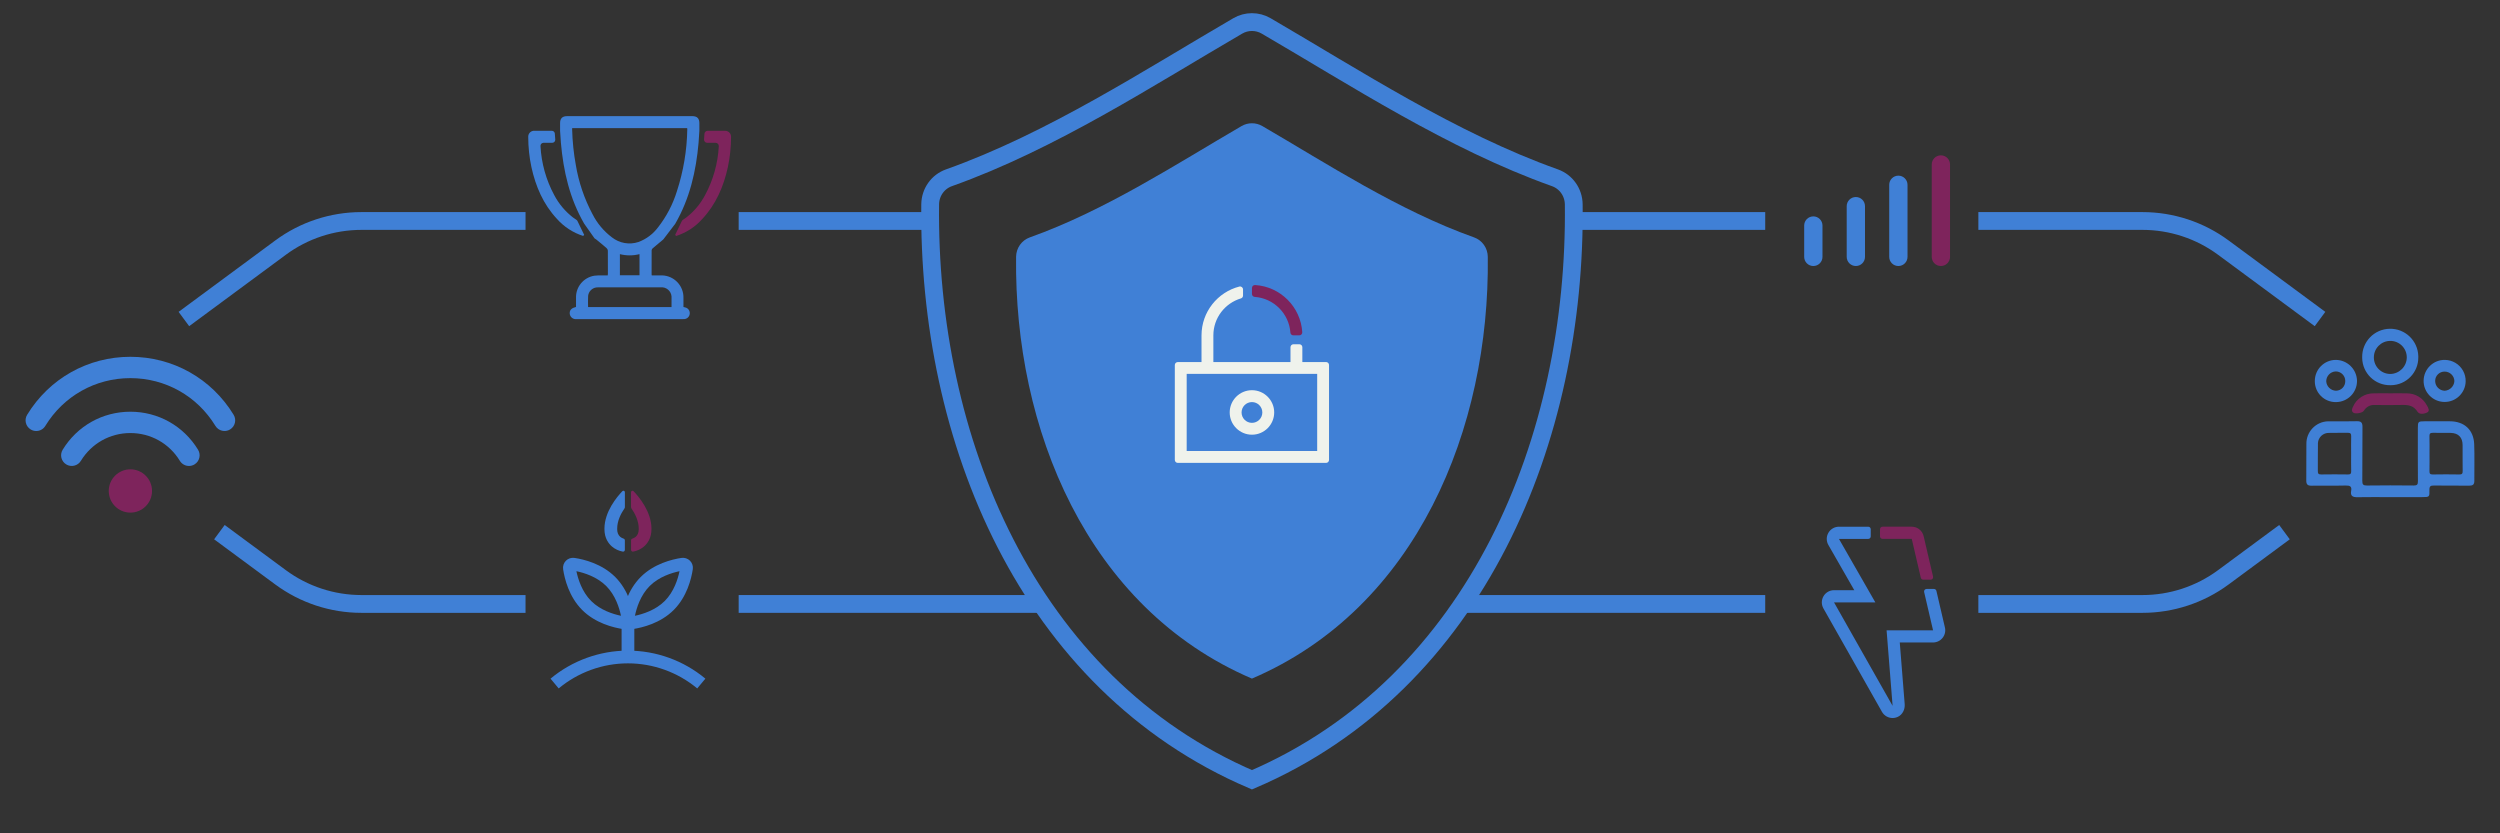 <?xml version="1.0" encoding="utf-8"?>
<!-- Generator: Adobe Illustrator 27.3.1, SVG Export Plug-In . SVG Version: 6.00 Build 0)  -->
<svg version="1.1" id="Layer_1" xmlns="http://www.w3.org/2000/svg" xmlns:xlink="http://www.w3.org/1999/xlink" x="0px" y="0px"
	 viewBox="0 0 1500 500" style="enable-background:new 0 0 1500 500;" xml:space="preserve">
<rect x="0" y="0" width="1500" height="500" fill="#333333" stroke="none"/>
<style type="text/css">
	.st0{fill:#4080D6;}
	.st1{fill:none;stroke:#4080D6;stroke-width:10.673;stroke-miterlimit:10;}
	.st2{fill:#7E245C;}
	.st3{fill:#EFF2EC;}
</style>
<g>
	<path class="st0" d="M884.43,142.43c-45.24-16.08-88.32-44.28-127.03-66.79c-3.86-2.24-8.61-2.24-12.47,0
		c-38.71,22.51-81.79,50.71-127.03,66.79c-4.94,1.75-8.19,6.43-8.25,11.67c-1.23,102.7,42.42,210.63,141.51,253.06
		c99.09-42.43,142.75-150.36,141.51-253.06C892.62,148.86,889.37,144.18,884.43,142.43z"/>
	<path class="st1" d="M932.99,106.67c-61.72-21.94-120.5-60.41-173.31-91.13c-5.26-3.06-11.75-3.06-17.01,0
		c-52.82,30.72-111.6,69.18-173.31,91.13c-6.73,2.39-11.17,8.78-11.25,15.92c-1.68,140.12,57.88,287.37,193.07,345.27
		c135.19-57.9,194.76-205.15,193.07-345.27C944.15,115.45,939.72,109.07,932.99,106.67z"/>
	<g>
		<path class="st2" d="M774.24,199.59c-0.81-11.44-9.98-20.64-21.42-21.45c-0.93-0.07-1.65-0.84-1.65-1.77v-3.57
			c0-1.03,0.87-1.85,1.9-1.78c15.17,0.95,27.34,13.12,28.29,28.29c0.06,1.03-0.75,1.9-1.78,1.9l-3.56,0
			C775.08,201.22,774.31,200.52,774.24,199.59L774.24,199.59z"/>
		<path class="st3" d="M790.31,270.61h-78.3v-46.27h78.3V270.61L790.31,270.61z M795.65,217.23h-14.24v-8.9
			c0-0.98-0.8-1.78-1.78-1.78h-3.56c-0.98,0-1.78,0.8-1.78,1.78v8.9h-46.27v-16.02c0-10.47,6.99-19.33,16.55-22.17
			c0.74-0.22,1.25-0.92,1.25-1.69v-3.69c0-1.16-1.09-2.02-2.21-1.73c-13.04,3.36-22.7,15.21-22.7,29.29v16.02h-14.24
			c-0.98,0-1.78,0.8-1.78,1.78v56.94c0,0.98,0.8,1.78,1.78,1.78h88.97c0.98,0,1.78-0.8,1.78-1.78v-56.94
			C797.43,218.02,796.64,217.23,795.65,217.23L795.65,217.23z M751.17,241.25c-3.43,0-6.23,2.79-6.23,6.23
			c0,3.43,2.79,6.23,6.23,6.23c3.43,0,6.23-2.79,6.23-6.23C757.39,244.04,754.6,241.25,751.17,241.25L751.17,241.25z M751.17,260.82
			c-7.36,0-13.35-5.99-13.35-13.35c0-7.36,5.99-13.35,13.35-13.35c7.36,0,13.35,5.99,13.35,13.35
			C764.51,254.84,758.53,260.82,751.17,260.82L751.17,260.82z"/>
	</g>
</g>
<g>
	<g>
		<path class="st2" d="M91.22,294.58c0,7.17-5.81,12.99-12.99,12.99c-7.17,0-12.98-5.81-12.98-12.99c0-7.17,5.81-12.99,12.98-12.99
			C85.4,281.6,91.22,287.41,91.22,294.58"/>
	</g>
	<g>
		<path class="st0" d="M113.39,279.58c-2.16,0-4.26-1.09-5.47-3.07c-6.37-10.45-17.48-16.68-29.7-16.68s-23.32,6.24-29.7,16.68
			c-1.84,3.02-5.78,3.97-8.79,2.13c-3.02-1.84-3.97-5.78-2.13-8.79c8.72-14.29,23.9-22.82,40.62-22.82
			c16.72,0,31.9,8.53,40.62,22.82c1.84,3.02,0.89,6.95-2.13,8.79C115.68,279.27,114.53,279.58,113.39,279.58z"/>
	</g>
	<g>
		<path class="st0" d="M21.74,258.61c-1.14,0-2.29-0.3-3.33-0.94c-3.02-1.84-3.97-5.78-2.13-8.79c13.29-21.79,36.45-34.8,61.95-34.8
			s48.66,13.01,61.95,34.8c1.84,3.02,0.89,6.95-2.13,8.79c-3.01,1.84-6.95,0.89-8.8-2.13c-10.95-17.95-30.03-28.66-51.03-28.66
			c-21,0-40.07,10.72-51.03,28.67C26,257.52,23.89,258.61,21.74,258.61z"/>
	</g>
</g>
<g>
	<path class="st0" d="M350.48,140.89l-4.01-8.29c-0.15-0.31-0.38-0.57-0.68-0.75c-0.67-0.43-1.33-0.87-1.97-1.35
		c-4.69-3.63-8.54-8.22-11.3-13.47c-4.88-9.07-7.69-19.12-8.23-29.41c-0.06-1,0.7-1.87,1.7-1.93c0.04,0,0.08-0.01,0.12-0.01h5.22
		c1.01,0,1.83-0.82,1.83-1.82c0-0.05,0-0.09-0.01-0.13l-0.25-3.57c-0.07-0.95-0.86-1.7-1.82-1.7c-3.46,0-6.92,0-10.37,0.01
		c-1.94-0.14-3.63,1.33-3.76,3.27c-0.01,0.14-0.01,0.29-0.01,0.43c0.01,6.06,0.64,12.11,1.9,18.04
		c2.54,11.64,7.11,22.31,15.34,31.14c4.23,4.76,9.67,8.29,15.74,10.22L350.48,140.89z"/>
	<path class="st2" d="M405.11,140.89l3.99-8.26c0.16-0.32,0.4-0.6,0.71-0.79c0.67-0.42,1.32-0.86,1.95-1.34
		c4.69-3.63,8.54-8.22,11.3-13.47c4.87-9.04,7.68-19.05,8.22-29.31c0.07-1.05-0.73-1.96-1.78-2.03c-0.04,0-0.08,0-0.13,0h-5.03
		c-1.06,0-1.92-0.86-1.92-1.91c0-0.05,0-0.09,0.01-0.14l0.24-3.38c0.07-1,0.9-1.78,1.91-1.78c3.43,0,6.86,0,10.28,0.01
		c1.94-0.14,3.63,1.33,3.76,3.27c0.01,0.14,0.01,0.28,0.01,0.43c-0.01,6.07-0.64,12.11-1.9,18.05
		c-2.54,11.64-7.11,22.31-15.34,31.14c-4.23,4.76-9.67,8.29-15.74,10.22L405.11,140.89z"/>
	<path class="st0" d="M411.32,184.51c-0.4-0.12-0.81-0.21-1.25-0.32c0-1.86,0.01-3.64,0-5.42c0.19-7.28-5.56-13.34-12.84-13.53
		c-0.26-0.01-0.51,0-0.77,0c-1.81,0.03-3.62,0-5.4,0c-0.05-0.17-0.08-0.34-0.1-0.52c0-4.87-0.03-9.75,0.02-14.62
		c0.08-0.47,0.34-0.89,0.72-1.19c2.07-1.78,4.15-3.54,6.28-5.25l7.14-9.36c8.8-15.25,12.52-31.62,14.02-48.62l0.48-7.19
		c0-1.55-0.02-2.97,0-4.39c0.05-3.01-1.28-4.41-4.27-4.41h-75.03c-2.98,0-4.32,1.39-4.27,4.42c0.02,1.42,0,2.83,0,4.38l0.49,7.22
		c1.51,16.99,5.23,33.36,13.95,48.47l6.25,8.86h-0.01c0.35,0.17,0.69,0.38,0.99,0.63c2.12,1.72,4.22,3.46,6.27,5.26
		c0.41,0.37,0.67,0.88,0.72,1.43c0.05,4.6,0.04,9.19,0.03,13.79c0,0.34-0.05,0.68-0.09,1.1c-1.28,0-2.47-0.02-3.65,0
		c-1.46-0.05-2.93,0.02-4.39,0.18c-6.5,1.04-11.22,6.76-11,13.34c-0.02,1.81,0,3.63,0,5.41c-2.58,0.61-3.71,1.7-3.79,3.57
		c-0.07,2,1.5,3.68,3.51,3.75c0.2,0.01,0.4,0,0.6-0.03h63.85c0.31,0.01,0.63,0,0.94-0.02c1.68-0.19,2.99-1.54,3.13-3.23
		C414.01,186.52,412.95,184.96,411.32,184.51 M355.44,128.37c-4.87-9.17-8.23-19.07-9.94-29.32c-1.29-7.05-2.03-14.2-2.21-21.36
		v-0.82h69.02c0.04,0.27,0.06,0.53,0.06,0.8c-0.22,12.57-2.31,25.03-6.2,36.98c-2.42,7.89-6.27,15.27-11.36,21.78
		c-2.99,3.99-7.06,7.04-11.73,8.77c-5.45,1.81-11.45,0.75-15.95-2.81C362.21,138.68,358.21,133.88,355.44,128.37 M383.7,152.48
		v12.68h-11.76v-12.67C375.8,153.47,379.85,153.47,383.7,152.48 M402.92,184.23h-50.08c0-2.3-0.11-4.52,0.03-6.72
		c0.3-2.66,2.4-4.75,5.05-5.06c0.43-0.05,0.87-0.07,1.31-0.06h37.2c3.28-0.3,6.18,2.13,6.48,5.41c0.03,0.33,0.03,0.67,0.01,1
		C402.94,180.58,402.91,182.36,402.92,184.23"/>
</g>
<g>
	<path class="st0" d="M1457.71,272.02c0,3.51,0.05,7.03-0.03,10.54c-0.03,1.47,0.26,2.15,1.95,2.12c5.32-0.1,10.64-0.1,15.95,0
		c1.6,0.03,2.05-0.49,2.02-2.05c-0.09-5.22,0-10.43-0.04-15.65c-0.03-4.51-2.52-7.11-7.04-7.24c-3.61-0.1-7.23,0.04-10.84-0.05
		c-1.62-0.04-2.05,0.58-2.01,2.1C1457.77,265.19,1457.71,268.61,1457.71,272.02 M1410.68,272.24c0-3.5-0.07-7.01,0.03-10.51
		c0.04-1.58-0.51-2.09-2.06-2.05c-3.7,0.08-7.41-0.06-11.11,0.06c-3.58-0.17-6.62,2.59-6.79,6.17c-0.01,0.23-0.01,0.46,0.01,0.69
		c-0.11,5.3,0,10.62-0.06,15.92c-0.01,1.44,0.23,2.18,1.94,2.15c5.4-0.09,10.82-0.08,16.22,0c1.47,0.02,1.88-0.5,1.85-1.91
		C1410.62,279.26,1410.68,275.76,1410.68,272.24 M1434.02,298.28c-6.53,0-13.06-0.09-19.58,0.04c-2.8,0.06-4.31-0.74-3.75-3.76
		c0.52-2.78-0.75-3.3-3.3-3.24c-6.82,0.18-13.66-0.02-20.48,0.1c-2.39,0.04-3.17-0.83-3.14-3.16c0.1-7.23-0.05-14.46,0.06-21.69
		c-0.22-7.4,5.61-13.58,13.01-13.79c0.32-0.01,0.65-0.01,0.97,0.01c5.42-0.03,10.85,0.11,16.27-0.06c2.7-0.08,3.43,0.93,3.4,3.51
		c-0.11,10.74,0.02,21.48-0.1,32.23c-0.02,2.26,0.57,2.87,2.83,2.84c9.34-0.13,18.68-0.11,28.02-0.01c1.98,0.02,2.54-0.57,2.52-2.54
		c-0.09-10.64-0.05-21.29-0.04-31.94c0-3.87,0.2-4.04,4.11-4.05c5.02,0,10.04,0,15.06,0c8.66,0,14.3,5.1,14.64,13.75
		c0.28,7.32,0.03,14.66,0.08,21.99c0.02,2.23-0.95,2.92-3.12,2.89c-7.03-0.1-14.06,0.04-21.09-0.08c-2.05-0.03-2.8,0.42-2.74,2.62
		c0.12,4.3-0.01,4.31-4.34,4.32h-19.29"/>
	<path class="st0" d="M1424.32,214.48c-0.01,5.46,4.41,9.89,9.87,9.9c0.01,0,0.03,0,0.04,0c5.47-0.1,9.85-4.57,9.84-10.04
		c-0.04-5.45-4.49-9.84-9.94-9.8C1428.67,204.58,1424.28,209.03,1424.32,214.48 M1434.2,231.12c-9.18,0.14-16.74-7.18-16.89-16.37
		c0-0.11,0-0.21,0-0.31c-0.19-9.3,7.19-16.99,16.49-17.18c9.3-0.19,16.99,7.19,17.18,16.49c0.01,0.2,0.01,0.41,0,0.61
		c0.11,9.15-7.22,16.66-16.37,16.76C1434.48,231.12,1434.34,231.12,1434.2,231.12"/>
	<path class="st0" d="M1472.63,228.65c-0.07-3.16-2.66-5.68-5.82-5.69c-3.09-0.06-5.65,2.39-5.71,5.48c0,0.07,0,0.14,0,0.21
		c0.04,3.15,2.56,5.71,5.71,5.8C1469.94,234.26,1472.44,231.77,1472.63,228.65 M1479.4,228.8c-0.14,6.97-5.89,12.51-12.86,12.37
		c-6.97-0.14-12.51-5.89-12.37-12.86c0.14-6.97,5.89-12.51,12.86-12.37c2.18,0.04,4.31,0.65,6.19,1.76
		C1477.13,220.01,1479.49,224.26,1479.4,228.8"/>
	<path class="st0" d="M1407.16,228.53c-0.01-3.14-2.58-5.68-5.72-5.67c-0.02,0-0.03,0-0.05,0c-3.15,0.15-5.63,2.74-5.65,5.89
		c0.17,3.14,2.74,5.62,5.88,5.69c3.13-0.07,5.61-2.67,5.54-5.8C1407.16,228.6,1407.16,228.56,1407.16,228.53 M1401.42,241.26
		c-6.91,0.01-12.52-5.58-12.53-12.49c0-0.05,0-0.11,0-0.17c-0.01-6.96,5.62-12.63,12.58-12.66c6.95,0.04,12.6,5.62,12.74,12.57
		c0.03,7.01-5.62,12.72-12.63,12.75C1401.54,241.26,1401.48,241.26,1401.42,241.26"/>
	<path class="st2" d="M1434.23,235.99c3.31,0,6.62-0.08,9.92,0.02c5.04-0.01,9.66,2.79,11.99,7.25c0.76,1.35,2.01,3.31,0.15,4.22
		c-1.7,0.83-4.57,1.46-5.8-0.48c-2.33-3.67-5.52-4.13-9.32-4.03c-5.41,0.14-10.83,0.06-16.24,0.02c-2.66-0.22-5.22,1.1-6.57,3.4
		c-0.86,1.44-5.26,2.18-6.46,1.14c-1.14-0.99-0.71-2.2-0.19-3.31c2.12-5.05,7.1-8.31,12.58-8.22
		C1427.6,235.89,1430.91,235.99,1434.23,235.99"/>
</g>
<g>
	<g>
		<path class="st0" d="M1088,159.61L1088,159.61c-3.03,0-5.49-2.46-5.49-5.49v-18.8c0-3.03,2.46-5.49,5.49-5.49
			c3.03,0,5.49,2.46,5.49,5.49v18.8C1093.49,157.15,1091.03,159.61,1088,159.61"/>
		<path class="st0" d="M1113.51,159.61L1113.51,159.61c-3.03,0-5.49-2.46-5.49-5.49v-30.42c0-3.03,2.46-5.49,5.49-5.49
			s5.49,2.46,5.49,5.49v30.42C1119,157.15,1116.54,159.61,1113.51,159.61"/>
		<path class="st0" d="M1139.02,159.61L1139.02,159.61c-3.03,0-5.49-2.46-5.49-5.49v-43.24c0-3.03,2.46-5.49,5.49-5.49
			c3.03,0,5.49,2.46,5.49,5.49v43.24C1144.51,157.15,1142.05,159.61,1139.02,159.61"/>
		<path class="st2" d="M1164.53,159.61L1164.53,159.61c-3.03,0-5.49-2.46-5.49-5.49V98.69c0-3.03,2.46-5.49,5.49-5.49
			c3.03,0,5.49,2.46,5.49,5.49v55.43C1170.02,157.15,1167.56,159.61,1164.53,159.61"/>
	</g>
</g>
<g>
	<line class="st1" x1="876.66" y1="362.37" x2="1059.13" y2="362.37"/>
	<line class="st1" x1="443.2" y1="362.37" x2="624.81" y2="362.37"/>
	<line class="st1" x1="558.06" y1="132.59" x2="443.2" y2="132.59"/>
	<line class="st1" x1="1059.13" y1="132.59" x2="944.27" y2="132.59"/>
	<path class="st1" d="M1392.01,191.41l-57.99-42.83c-14.06-10.38-31.07-15.99-48.55-15.99h-98.45"/>
	<path class="st1" d="M131.64,319.29l36.68,27.09c14.06,10.38,31.07,15.99,48.55,15.99h98.45"/>
	<path class="st1" d="M315.32,132.59h-98.45c-17.48,0-34.49,5.6-48.55,15.99l-57.99,42.83"/>
	<path class="st1" d="M1187.01,362.37h98.45c17.48,0,34.49-5.6,48.55-15.99l36.68-27.09"/>
</g>
<g>
	<g>
		<g>
			<rect x="372.96" y="375.74" class="st0" width="7.63" height="18.46"/>
		</g>
		<g>
			<path class="st0" d="M374.64,377.5c-0.3,0-0.59-0.02-0.89-0.07c-5.72-0.86-16.5-3.5-24.44-11.44
				c-7.94-7.94-10.57-18.72-11.43-24.44c-0.28-1.87,0.35-3.79,1.68-5.12c1.34-1.34,3.25-1.96,5.12-1.68
				c5.72,0.86,16.5,3.5,24.44,11.44l0,0c0,0,0,0,0,0c7.94,7.94,10.57,18.72,11.44,24.44c0.28,1.87-0.35,3.78-1.68,5.12
				C377.75,376.88,376.21,377.5,374.64,377.5z M345.84,342.72c0.96,4.62,3.31,12.32,8.87,17.88c5.55,5.56,13.25,7.91,17.88,8.87
				c-0.96-4.62-3.31-12.32-8.87-17.88h0C358.16,346.04,350.46,343.68,345.84,342.72z"/>
		</g>
		<g>
			<path class="st0" d="M378.91,377.5c-1.57,0-3.11-0.62-4.24-1.75c-1.33-1.34-1.96-3.25-1.68-5.12c0.86-5.72,3.5-16.5,11.44-24.44
				c7.94-7.94,18.72-10.57,24.44-11.44c1.89-0.27,3.79,0.35,5.12,1.68c1.34,1.34,1.96,3.25,1.68,5.12
				c-0.86,5.72-3.5,16.5-11.44,24.44c-7.94,7.94-18.72,10.57-24.44,11.44C379.5,377.48,379.21,377.5,378.91,377.5z M407.71,342.72
				c-4.62,0.96-12.32,3.32-17.88,8.87c-5.56,5.55-7.91,13.25-8.87,17.88c4.62-0.96,12.32-3.32,17.88-8.87
				C404.39,355.05,406.75,347.35,407.71,342.72z"/>
		</g>
	</g>
	<g>
		<path class="st0" d="M418.33,413.06c-11.63-9.7-26.39-15.05-41.56-15.05s-29.92,5.35-41.56,15.05l-4.89-5.87
			c13-10.84,29.5-16.82,46.45-16.82s33.44,5.97,46.45,16.82L418.33,413.06z"/>
	</g>
	<g>
		<g>
			<path class="st2" d="M378.62,295.31v8.94c0,0.3,0.09,0.58,0.26,0.82c2.21,3.22,4.36,7.5,4.36,12.12l0,0.35
				c0,1.98-0.62,3.52-1.85,4.58c-0.54,0.47-1.23,0.8-1.98,1.05c-0.45,0.14-0.77,0.54-0.77,1.01v5.74c0,0.65,0.59,1.18,1.23,1.06
				c2.45-0.47,4.7-1.51,6.5-3.06c2.06-1.77,4.51-5,4.51-10.37l0-0.35c0-10.14-7.48-19.07-10.75-22.49
				C379.57,294.13,378.62,294.52,378.62,295.31z"/>
		</g>
		<g>
			<path class="st0" d="M374.93,295.31v8.94c0,0.3-0.09,0.58-0.26,0.82c-2.21,3.22-4.36,7.5-4.36,12.12l0,0.35
				c0,1.98,0.62,3.52,1.85,4.58c0.54,0.47,1.23,0.8,1.98,1.05c0.45,0.14,0.77,0.54,0.77,1.01v5.74c0,0.65-0.59,1.18-1.23,1.06
				c-2.45-0.47-4.7-1.51-6.5-3.06c-2.06-1.77-4.51-5-4.51-10.37l0-0.35c0-10.14,7.48-19.07,10.75-22.49
				C373.98,294.13,374.93,294.52,374.93,295.31z"/>
		</g>
	</g>
</g>
<g>
	<path class="st2" d="M1147.05,323.34l5.43,23.31c0.16,0.68,0.76,1.16,1.46,1.16h4.44c0.96,0,1.68-0.9,1.46-1.84l-5.66-24.29
		c-0.77-3.31-3.73-5.66-7.13-5.66h-17.54c-0.83,0-1.5,0.67-1.5,1.5v4.32c0,0.83,0.67,1.5,1.5,1.5H1147.05z"/>
	<path class="st0" d="M1166.96,376.52l-5.12-21.99c-0.16-0.68-0.76-1.16-1.46-1.16h-4.44c-0.96,0-1.68,0.9-1.46,1.84l5.35,22.97
		h-27.88l3.61,45.32l-35.14-62.07h24.79l-21.84-38.09h17.57c0.83,0,1.5-0.67,1.5-1.5v-4.32c0-0.83-0.67-1.5-1.5-1.5h-17.57
		c-2.61,0-5.02,1.39-6.33,3.65c-1.31,2.26-1.32,5.04-0.02,7.31l15.55,27.13h-12.16c-2.6,0-5.01,1.38-6.32,3.63
		c-1.31,2.25-1.33,5.03-0.05,7.29l35.14,62.07c1.33,2.34,3.79,3.71,6.37,3.71c1.07,0,2.16-0.24,3.21-0.74
		c2.81-1.35,4.3-4.49,4.05-7.6l-2.95-36.98h19.96c2.23,0,4.34-1.02,5.73-2.77C1166.95,380.98,1167.47,378.69,1166.96,376.52z"/>
</g>
</svg>
